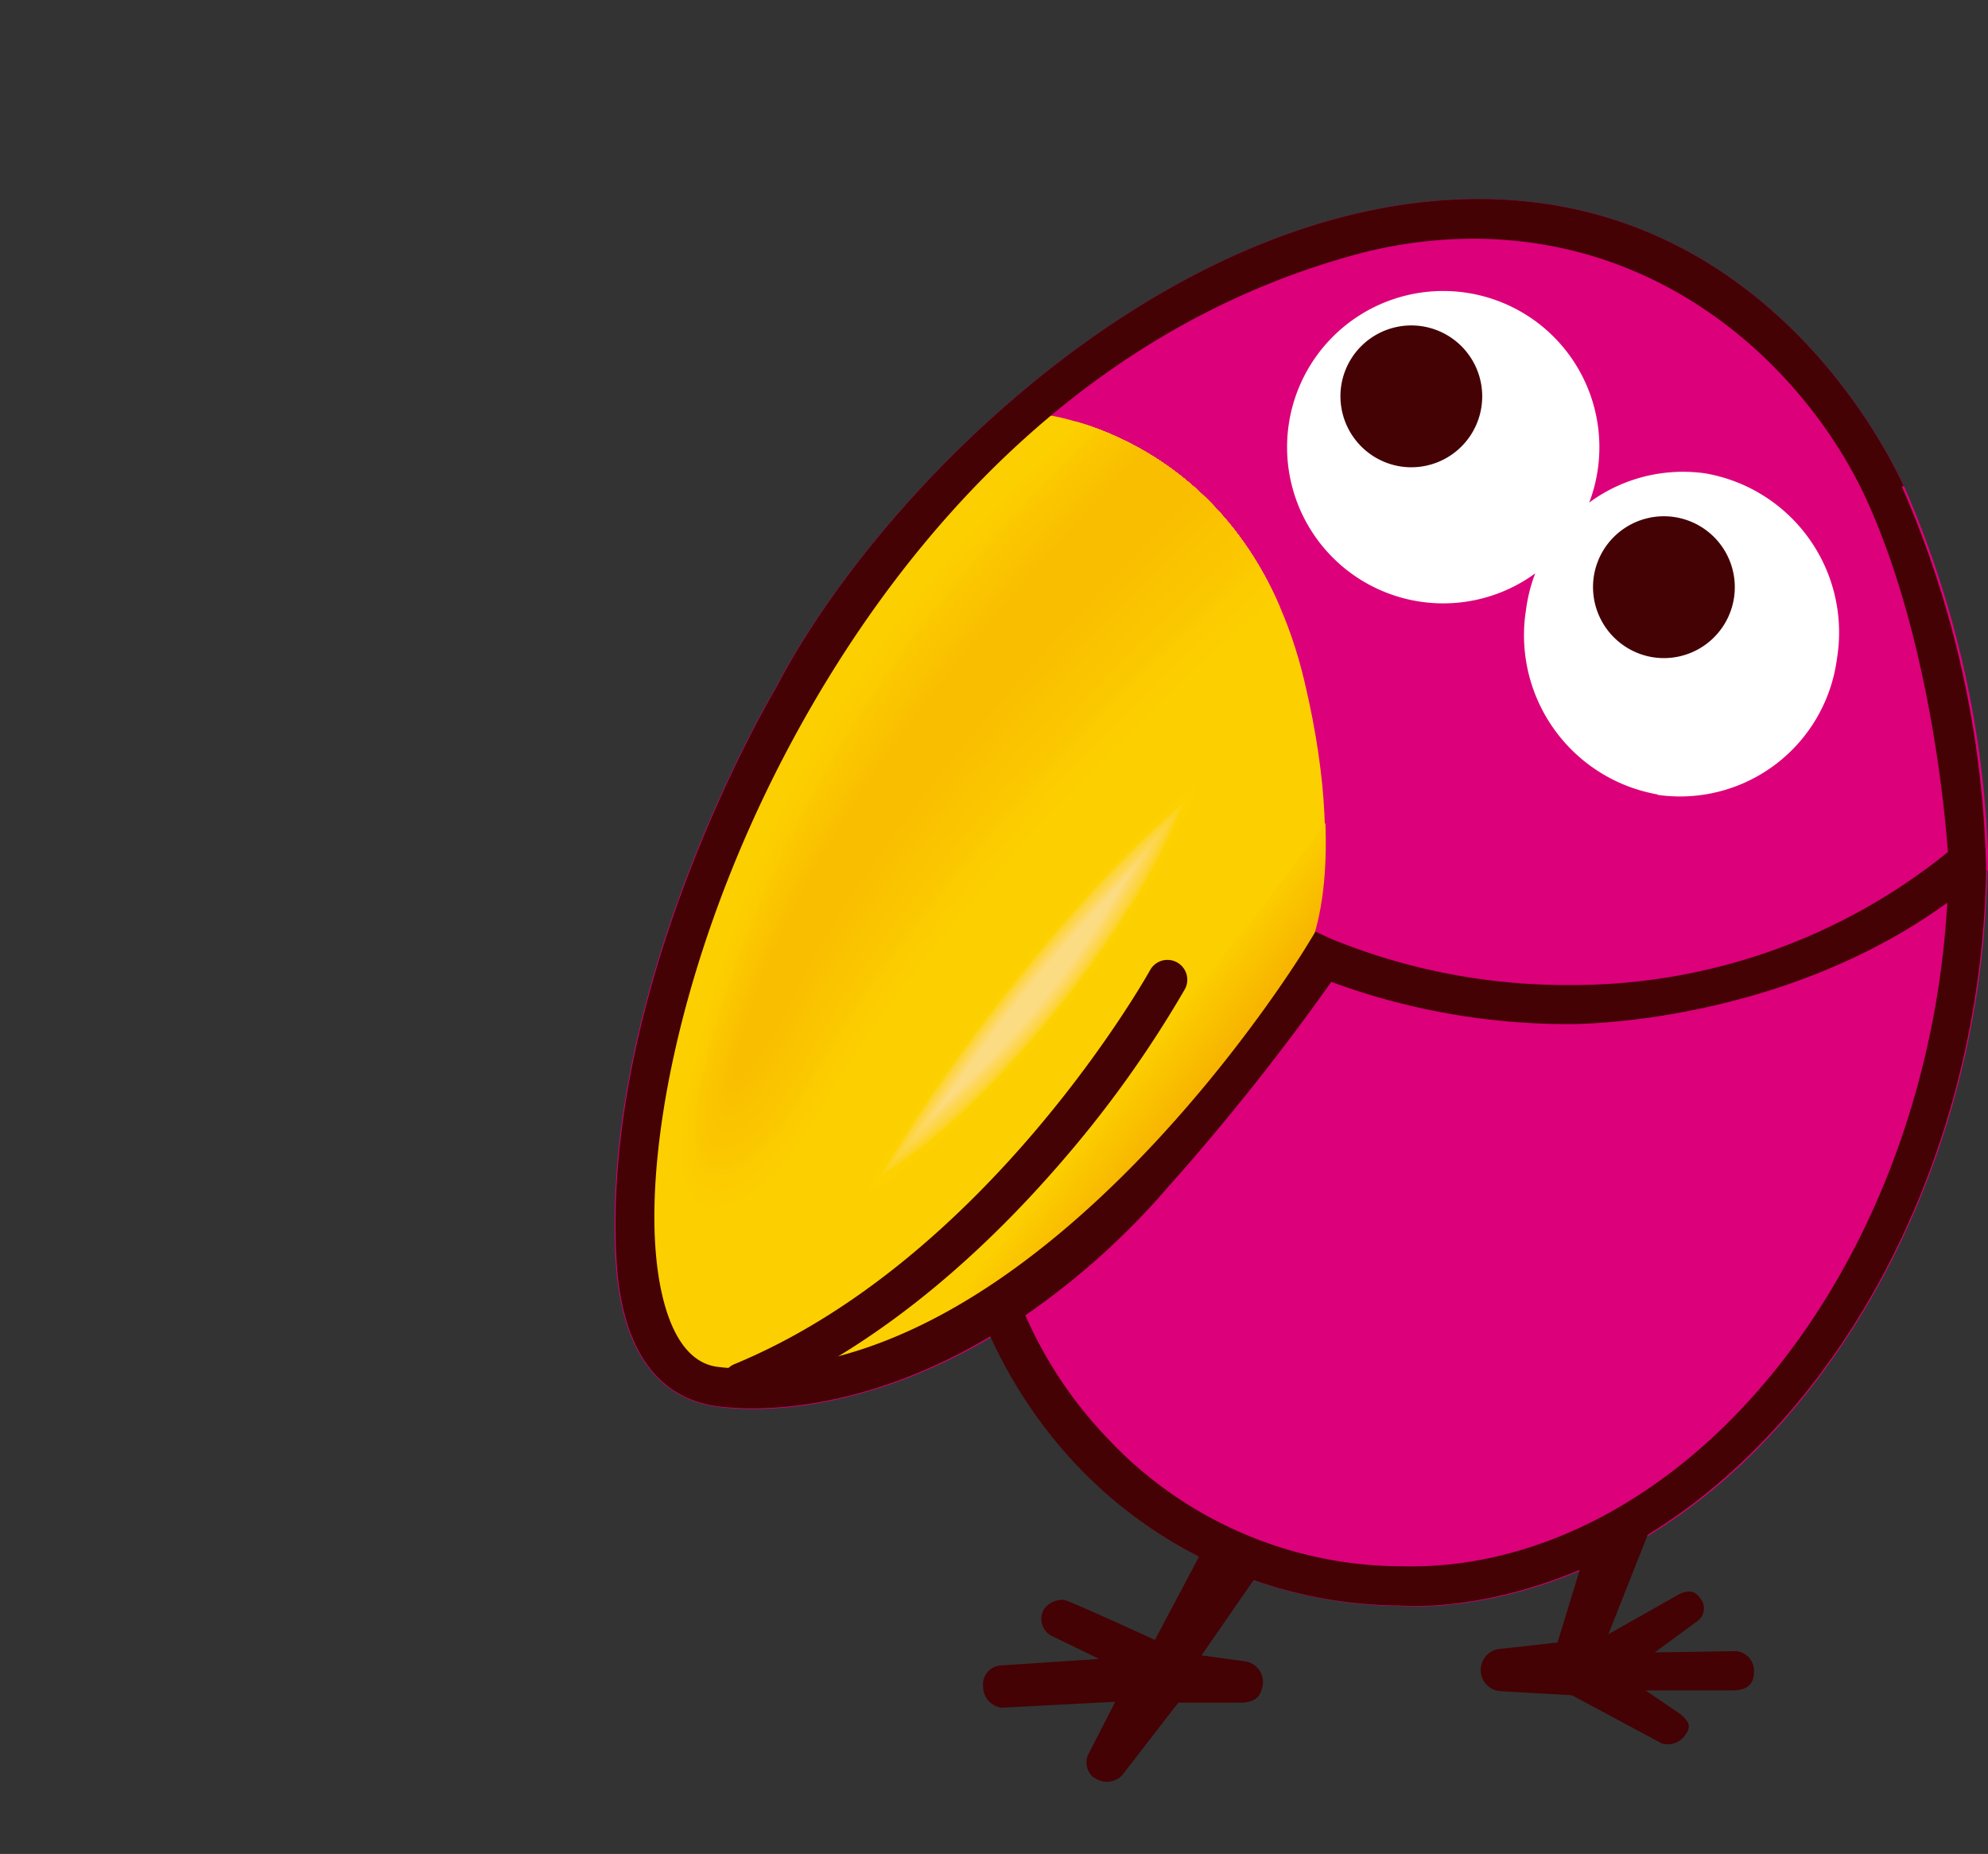 <svg xmlns="http://www.w3.org/2000/svg" xmlns:xlink="http://www.w3.org/1999/xlink" viewBox="0 0 94.21 87.84"><rect x="0" y="0" width="94.21" height="87.84" fill="#333333" stroke="none"/><defs><clipPath id="clip-path" transform="translate(29.17 9.43)"><path d="M32.54,36.2S19,58.78,4.84,56.27C-5.79,54.4,5.82,18,20.25,10.2c0,0,9.62,1,12.39,12.62,2.35,9.87-.1,13.38-.1,13.38" style="fill:none"/></clipPath><clipPath id="clip-path-2" transform="translate(29.17 9.43)"><path d="M34.57,28.28C25.89,40.4,12.93,54.23,7.88,55.5c-.57.14,3.22.8,10.94-4,1.59-1,10.13-9.2,15.76-16.67V28.28" style="fill:none"/></clipPath><linearGradient id="名称未設定グラデーション_24" x1="96.91" y1="7556.02" x2="97.91" y2="7556.02" gradientTransform="matrix(0, 3.17, 3.17, 0, -23972.8, -260.86)" gradientUnits="userSpaceOnUse"><stop offset="0" stop-color="#fccf00"/><stop offset="1" stop-color="#f7b400"/></linearGradient></defs><g id="レイヤー_2" data-name="レイヤー 2"><g id="素材"><g id="ミニキョロちゃん_1"><path d="M65,31.82c-.18,10.71-4.37,21-11.25,27.75-8.13,7.92-16.54,7.09-16.54,7.09a21.31,21.31,0,0,1-15.4-6.74,22.11,22.11,0,0,1-4-6c-5.3,3.13-10.12,3.69-13,3.3C3.24,57,.35,56,0,50.23c-.7-13.25,7.55-27,7.55-27C12.42,13.88,26,.18,40.63,0,53.11-.15,59.32,9.88,61.07,13.62a48,48,0,0,1,4,18.2" transform="translate(29.17 9.43)" style="fill:#dc007a"/><path d="M22.67,74.8a.92.92,0,0,1-.22-1.2l1.23-2.4-5.38.28a1,1,0,0,1-.88-1,.9.9,0,0,1,.8-1l4.7-.31-2.29-1.11a.91.91,0,0,1-.33-1.24,1.09,1.09,0,0,1,.95-.45c.33.07,3.79,1.66,4.31,1.9l2.56-4.83,2.65,1.22-3,4.34,2.12.29a1,1,0,0,1,.78,1.13c-.08.42-.25.8-1,.82h-3L24,74.69a1,1,0,0,1-1.3.11m26.84-1.65-4.22-2.26L42,70.7a1,1,0,0,1-1-1,1,1,0,0,1,.87-1l2.77-.31,1.45-4.73c.19-.08,3.29-1.68,3.32-1.63L47.05,68l3.34-1.89c.48-.24.79-.14,1,.17a.74.74,0,0,1-.14,1.11l-2,1.47,3.87-.06a.94.94,0,0,1,.83,1c0,.45-.22.86-1,.86H48.81l1.65,1.12c.34.3.58.54.23,1A1,1,0,0,1,49.51,73.15Z" transform="translate(29.17 9.43)" style="fill:#440205"/><path d="M38.09,19.07a7.4,7.4,0,1,0-6.18-8.44,7.4,7.4,0,0,0,6.18,8.44" transform="translate(29.17 9.43)" style="fill:#fff"/><path d="M49.38,28.23a7.5,7.5,0,0,0,8.5-6.44A7.65,7.65,0,0,0,51.66,13a7.5,7.5,0,0,0-8.51,6.44,7.66,7.66,0,0,0,6.23,8.77" transform="translate(29.17 9.43)" style="fill:#fff"/><path d="M37.2,12.67a3.36,3.36,0,1,0-2.81-3.83,3.37,3.37,0,0,0,2.81,3.83" transform="translate(29.17 9.43)" style="fill:#440205"/><path d="M49.16,21.71a3.36,3.36,0,1,0-2.8-3.83,3.37,3.37,0,0,0,2.8,3.83" transform="translate(29.17 9.43)" style="fill:#440205"/><path d="M32.39,36.44S19,58.78,4.84,56.27C-5.79,54.4,5.82,18,20.25,10.2c0,0,9.62,1,12.39,12.62,2.35,9.87-.25,13.62-.25,13.62" transform="translate(29.17 9.43)" style="fill:#fccf00"/><g style="clip-path:url(#clip-path)"><path d="M33.42,17.6c-.39-.78-3.08-5.3-5.48-6.78a18,18,0,0,0-4.18-2C9.32,21.14,5.75,32.1,3.48,41.31c-2.34,9.48,2.82,8.2,6,2.79,5.7-9.78,15.28-19,24-26.5" transform="translate(29.17 9.43)" style="fill:#fccf00"/><path d="M33.27,17.39c-.39-.76-3-5.12-5.32-6.55a17.47,17.47,0,0,0-4.08-1.93C9.73,21,5.9,32,3.58,41.23s2.73,8,5.83,2.65c5.65-9.75,15.26-19.08,23.86-26.49" transform="translate(29.17 9.43)" style="fill:#fccf00"/><path d="M33.12,17.18c-.39-.75-2.91-4.95-5.15-6.33A17.16,17.16,0,0,0,24,9C10.13,20.84,6,31.79,3.68,41.15c-2.29,9.08,2.64,7.75,5.68,2.51C15,34,24.61,24.54,33.12,17.18" transform="translate(29.17 9.43)" style="fill:#fcce00"/><path d="M33,17c-.39-.74-2.82-4.77-5-6.11A17.49,17.49,0,0,0,24.1,9C10.54,20.69,6.17,31.63,3.78,41.07,1.52,50,6.33,48.6,9.31,43.44,14.84,33.76,24.55,24.27,33,17" transform="translate(29.17 9.43)" style="fill:#fccd00"/><path d="M32.82,16.76c-.39-.72-2.73-4.59-4.82-5.89a17.4,17.4,0,0,0-3.79-1.82C11,20.54,6.31,31.48,3.88,41c-2.24,8.69,2.48,7.31,5.38,2.23C14.75,33.58,24.48,24,32.82,16.76" transform="translate(29.17 9.43)" style="fill:#fccd00"/><path d="M32.67,16.55c-.39-.7-2.64-4.41-4.66-5.66A16.26,16.26,0,0,0,24.32,9.1C11.36,20.4,6.45,31.32,4,40.9,1.77,49.4,6.37,48,9.21,43c5.44-9.61,15.21-19.26,23.46-26.45" transform="translate(29.17 9.43)" style="fill:#fccc00"/><path d="M32.52,16.34C32.13,15.65,30,12.1,28,10.9a16.49,16.49,0,0,0-3.6-1.76C11.76,20.25,6.6,31.17,4.08,40.82c-2.18,8.3,2.31,6.87,5.08,2,5.39-9.58,15.19-19.31,23.36-26.44" transform="translate(29.17 9.43)" style="fill:#fccb00"/><path d="M32.37,16.13c-.39-.68-2.46-4.06-4.32-5.22a16.4,16.4,0,0,0-3.51-1.72C12.17,20.1,6.74,31,4.18,40.74,2,48.84,6.4,47.38,9.11,42.56,14.44,33,24.29,23.21,32.37,16.13" transform="translate(29.17 9.43)" style="fill:#fccb00"/><path d="M32.22,15.92c-.39-.66-2.37-3.88-4.16-5a16.16,16.16,0,0,0-3.41-1.69C12.58,20,6.88,30.86,4.28,40.66c-2.11,7.91,2.13,6.42,4.78,1.67,5.28-9.5,15.17-19.39,23.16-26.41" transform="translate(29.17 9.43)" style="fill:#fbca00"/><path d="M32.07,15.71c-.39-.64-2.28-3.71-4-4.78a16,16,0,0,0-3.31-1.65C13,19.8,7,30.7,4.37,40.58,2.3,48.29,6.43,46.77,9,42.11c5.22-9.47,15.15-19.44,23.06-26.4" transform="translate(29.17 9.43)" style="fill:#fbc900"/><path d="M31.92,15.5c-.39-.63-2.19-3.53-3.83-4.55a15.3,15.3,0,0,0-3.21-1.62C13.4,19.65,7.17,30.55,4.47,40.49c-2,7.52,2,6,4.48,1.4,5.18-9.44,15.15-19.48,23-26.39" transform="translate(29.17 9.43)" style="fill:#fbc800"/><path d="M31.77,15.29c-.39-.62-2.1-3.35-3.66-4.33A15.6,15.6,0,0,0,25,9.37c-11.19,10.13-17.67,21-20.42,31-2,7.32,1.88,5.75,4.32,1.26C14,32.27,24,22.14,31.77,15.29" transform="translate(29.17 9.43)" style="fill:#fbc800"/><path d="M31.62,15.08c-.39-.6-2-3.18-3.49-4.11a15,15,0,0,0-3-1.55C14.21,19.35,7.46,30.24,4.67,40.33c-2,7.12,1.8,5.52,4.17,1.12C13.91,32.08,24,21.88,31.62,15.08" transform="translate(29.17 9.43)" style="fill:#fbc700"/><path d="M31.46,14.87A14.67,14.67,0,0,0,28.14,11a14.67,14.67,0,0,0-2.93-1.51C14.62,19.2,7.61,30.08,4.77,40.25c-1.93,6.93,1.71,5.3,4,1,5-9.34,15.11-19.62,22.67-26.36" transform="translate(29.17 9.43)" style="fill:#fbc600"/><path d="M31.31,14.66A14.55,14.55,0,0,0,28.16,11a15.33,15.33,0,0,0-2.84-1.48C15,19.05,7.76,29.93,4.87,40.17,3,46.9,6.49,45.24,8.74,41c5-9.31,15.1-19.67,22.57-26.35" transform="translate(29.17 9.43)" style="fill:#fbc600"/><path d="M31.16,14.45a13.76,13.76,0,0,0-3-3.44,14.45,14.45,0,0,0-2.73-1.45C15.43,18.9,7.9,29.77,5,40.09c-1.86,6.53,1.54,4.85,3.72.7,4.9-9.28,15.09-19.71,22.47-26.34" transform="translate(29.17 9.43)" style="fill:#fbc600"/><path d="M31,14.24A13.29,13.29,0,0,0,28.19,11,14.57,14.57,0,0,0,25.55,9.6c-9.71,9.16-17.5,20-20.48,30.4-1.83,6.35,1.45,4.63,3.57.57C13.49,31.32,23.71,20.81,31,14.24" transform="translate(29.17 9.43)" style="fill:#fac500"/><path d="M30.86,14a12.69,12.69,0,0,0-2.66-3,13.88,13.88,0,0,0-2.54-1.38c-9.4,9-17.46,19.81-20.49,30.27-1.79,6.15,1.36,4.4,3.42.43C13.38,31.13,23.65,20.55,30.86,14" transform="translate(29.17 9.43)" style="fill:#fac400"/><path d="M30.71,13.82A12.47,12.47,0,0,0,28.22,11,13.9,13.9,0,0,0,25.77,9.7c-9.1,8.76-17.41,19.61-20.5,30.14-1.75,6,1.27,4.18,3.27.29,4.73-9.19,15-19.85,22.17-26.31" transform="translate(29.17 9.43)" style="fill:#fac400"/><path d="M30.56,13.61a12.11,12.11,0,0,0-2.32-2.56,14.07,14.07,0,0,0-2.36-1.31c-8.81,8.57-17.37,19.42-20.52,30-1.7,5.76,1.19,4,3.13.15,4.67-9.16,15-19.89,22.07-26.3" transform="translate(29.17 9.43)" style="fill:#fac300"/><path d="M30.41,13.4a11.53,11.53,0,0,0-2.16-2.33A12.76,12.76,0,0,0,26,9.79C17.48,18.16,8.66,29,5.46,39.68c-1.67,5.56,1.1,3.72,3,0,4.61-9.13,15-19.94,22-26.29" transform="translate(29.17 9.43)" style="fill:#fac200"/><path d="M30.26,13.19a11.2,11.2,0,0,0-2-2.11,14,14,0,0,0-2.16-1.25C17.89,18,8.82,28.85,5.56,39.6c-1.63,5.37,1,3.5,2.83-.13,4.55-9.1,15-20,21.87-26.28" transform="translate(29.17 9.43)" style="fill:#fac100"/><path d="M30.1,13a10.55,10.55,0,0,0-1.82-1.89,13.18,13.18,0,0,0-2.06-1.21C18.3,17.86,9,28.7,5.66,39.51c-1.59,5.18.92,3.28,2.67-.26,4.49-9.07,15-20,21.77-26.27" transform="translate(29.17 9.43)" style="fill:#fac100"/><path d="M30,12.77A9.93,9.93,0,0,0,28.3,11.1a13,13,0,0,0-2-1.17C18.71,17.71,9.15,28.55,5.76,39.43c-1.55,5,.84,3,2.52-.41C12.71,30,23.26,19,30,12.77" transform="translate(29.17 9.43)" style="fill:#f9c000"/><path d="M29.8,12.56a10.21,10.21,0,0,0-1.48-1.45A13.68,13.68,0,0,0,26.44,10C19.11,17.56,9.31,28.4,5.86,39.35c-1.51,4.8.74,2.82,2.37-.55,4.35-9,15-20.11,21.57-26.24" transform="translate(29.17 9.43)" style="fill:#f9bf00"/><path d="M29.65,12.35a9.09,9.09,0,0,0-1.32-1.22A12.45,12.45,0,0,0,26.55,10C19.52,17.41,9.47,28.25,6,39.27c-1.47,4.6.65,2.59,2.22-.69,4.29-9,14.94-20.16,21.47-26.23" transform="translate(29.17 9.43)" style="fill:#f9bf00"/><path d="M29.5,12.14a8.85,8.85,0,0,0-1.15-1,12.71,12.71,0,0,0-1.68-1.08c-6.74,7.2-17,18-20.61,29.13-1.42,4.41.56,2.37,2.07-.83,4.23-8.95,14.93-20.21,21.37-26.22" transform="translate(29.17 9.43)" style="fill:#f9be00"/></g><g style="clip-path:url(#clip-path-2)"><g style="clip-path:url(#clip-path)"><rect x="-17.07" y="3.57" width="63.34" height="61.84" transform="translate(7.47 34.71) rotate(-52.81)" style="fill:url(#名称未設定グラデーション_24)"/></g></g><path d="M6,57a.94.94,0,0,1-.87-.58.93.93,0,0,1,.51-1.22c12.07-5,19.63-18.55,19.7-18.68a.94.94,0,0,1,1.65.9,52.92,52.92,0,0,1-5.49,7.77C18.21,49.07,13,54.23,6.3,57A.84.84,0,0,1,6,57" transform="translate(29.17 9.43)" style="fill:#440205"/><path d="M27.71,27.55C26,33.13,17.84,44,11.7,47.3c3.11-5.87,11.2-16.21,16-19.75" transform="translate(29.17 9.43)" style="fill:#fccf00"/><path d="M27.68,27.59C26,33.15,17.86,43.92,11.73,47.26c3.11-5.86,11.16-16.13,16-19.67" transform="translate(29.17 9.43)" style="fill:#fccf00"/><path d="M27.65,27.63c-1.72,5.54-9.78,16.25-15.88,19.59,3.1-5.84,11.1-16.06,15.88-19.59" transform="translate(29.17 9.43)" style="fill:#fccf00"/><path d="M27.62,27.68c-1.73,5.52-9.74,16.16-15.82,19.5,3.11-5.83,11.06-16,15.82-19.5" transform="translate(29.17 9.43)" style="fill:#fdd000"/><path d="M27.59,27.72c-1.73,5.5-9.69,16.08-15.76,19.42,3.11-5.81,11-15.9,15.76-19.42" transform="translate(29.17 9.43)" style="fill:#fdd000"/><path d="M27.55,27.76c-1.73,5.49-9.64,16-15.68,19.34,3.1-5.8,11-15.83,15.68-19.34" transform="translate(29.17 9.43)" style="fill:#fdd000"/><path d="M27.52,27.8c-1.73,5.47-9.59,15.92-15.62,19.26C15,41.27,22.81,31.31,27.52,27.8" transform="translate(29.17 9.43)" style="fill:#fdd000"/><path d="M27.49,27.84C25.75,33.29,17.94,43.68,11.94,47,15,41.25,22.8,31.35,27.49,27.84" transform="translate(29.17 9.43)" style="fill:#fdd000"/><path d="M27.46,27.88C25.72,33.32,18,43.64,12,47c3.1-5.76,10.82-15.59,15.49-19.1" transform="translate(29.17 9.43)" style="fill:#fdd000"/><path d="M27.43,27.93C25.69,33.34,18,43.6,12,46.94c3.09-5.75,10.76-15.52,15.42-19" transform="translate(29.17 9.43)" style="fill:#fdd000"/><path d="M27.4,28C25.65,33.36,18,43.56,12,46.9,15.14,41.17,22.76,31.46,27.4,28" transform="translate(29.17 9.43)" style="fill:#fdd000"/><path d="M27.36,28C25.62,33.39,18,43.52,12.08,46.86,15.17,41.14,22.74,31.5,27.36,28" transform="translate(29.17 9.43)" style="fill:#fdd000"/><path d="M27.33,28.05C25.58,33.41,18,43.48,12.11,46.82c3.09-5.71,10.62-15.28,15.22-18.77" transform="translate(29.17 9.43)" style="fill:#fdd000"/><path d="M27.3,28.09C25.55,33.43,18,43.44,12.14,46.78c3.1-5.69,10.57-15.21,15.16-18.69" transform="translate(29.17 9.43)" style="fill:#fdd000"/><path d="M27.27,28.13C25.51,33.46,18,43.4,12.18,46.74c3.09-5.68,10.52-15.13,15.09-18.61" transform="translate(29.17 9.43)" style="fill:#fdd100"/><path d="M27.24,28.17c-1.76,5.31-9.19,15.19-15,18.53,3.09-5.66,10.47-15.05,15-18.53" transform="translate(29.17 9.43)" style="fill:#fdd100"/><path d="M27.2,28.22c-1.76,5.28-9.14,15.1-14.95,18.44,3.08-5.65,10.42-15,15-18.44" transform="translate(29.17 9.43)" style="fill:#fdd100"/><path d="M27.17,28.26c-1.76,5.27-9.1,15-14.89,18.36C15.37,41,22.65,31.72,27.17,28.26" transform="translate(29.17 9.43)" style="fill:#fdd100"/><path d="M27.14,28.3c-1.76,5.25-9,14.94-14.82,18.28C15.4,41,22.64,31.76,27.14,28.3" transform="translate(29.17 9.43)" style="fill:#fdd100"/><path d="M27.11,28.34c-1.77,5.23-9,14.86-14.76,18.2,3.08-5.61,10.27-14.74,14.76-18.2" transform="translate(29.17 9.43)" style="fill:#fdd100"/><path d="M27.08,28.38c-1.77,5.22-9,14.78-14.69,18.12,3.07-5.6,10.22-14.67,14.69-18.12" transform="translate(29.17 9.43)" style="fill:#fdd100"/><path d="M27.05,28.42c-1.78,5.2-8.92,14.7-14.63,18,3.08-5.58,10.17-14.59,14.63-18" transform="translate(29.17 9.43)" style="fill:#fdd100"/><path d="M27,28.46c-1.77,5.18-8.87,14.62-14.56,18,3.08-5.57,10.13-14.51,14.56-18" transform="translate(29.17 9.43)" style="fill:#fdd100"/><path d="M27,28.51C25.2,33.67,18.16,43,12.49,46.38,15.56,40.83,22.56,31.94,27,28.51" transform="translate(29.17 9.43)" style="fill:#fdd200"/><path d="M27,28.55C25.17,33.69,18.17,43,12.52,46.34,15.6,40.8,22.55,32,27,28.55" transform="translate(29.17 9.43)" style="fill:#fdd200"/><path d="M26.92,28.59C25.14,33.72,18.18,43,12.56,46.3c3.07-5.53,10-14.28,14.36-17.71" transform="translate(29.17 9.43)" style="fill:#fdd204"/><path d="M26.89,28.63c-1.79,5.11-8.69,14.29-14.3,17.63,3.07-5.51,9.93-14.2,14.3-17.63" transform="translate(29.17 9.43)" style="fill:#fdd209"/><path d="M26.86,28.67c-1.79,5.09-8.65,14.21-14.23,17.55,3.07-5.5,9.87-14.13,14.23-17.55" transform="translate(29.17 9.43)" style="fill:#fdd20e"/><path d="M26.82,28.71C25,33.79,18.22,42.84,12.66,46.18c3.07-5.49,9.83-14,14.16-17.47" transform="translate(29.17 9.43)" style="fill:#fdd212"/><path d="M26.79,28.75C25,33.81,18.24,42.8,12.7,46.14c3.06-5.47,9.77-14,14.09-17.39" transform="translate(29.17 9.43)" style="fill:#fdd215"/><path d="M26.76,28.8c-1.8,5-8.51,14-14,17.3,3.06-5.46,9.73-13.9,14-17.3" transform="translate(29.17 9.43)" style="fill:#fdd219"/><path d="M26.73,28.84c-1.8,5-8.47,13.88-14,17.22,3.07-5.44,9.69-13.82,14-17.22" transform="translate(29.17 9.43)" style="fill:#fdd21b"/><path d="M26.7,28.88c-1.8,5-8.42,13.8-13.9,17.14,3.06-5.43,9.63-13.74,13.9-17.14" transform="translate(29.17 9.43)" style="fill:#fdd31e"/><path d="M26.66,28.92c-1.8,5-8.37,13.72-13.83,17.06,3.06-5.42,9.59-13.66,13.83-17.06" transform="translate(29.17 9.43)" style="fill:#fdd320"/><path d="M26.63,29c-1.8,5-8.32,13.64-13.76,17,3.05-5.4,9.53-13.59,13.76-17" transform="translate(29.17 9.43)" style="fill:#fdd322"/><path d="M26.6,29c-1.81,5-8.28,13.56-13.7,16.9C16,40.51,22.39,32.39,26.6,29" transform="translate(29.17 9.43)" style="fill:#fdd324"/><path d="M26.57,29C24.76,34,18.33,42.52,12.94,45.86,16,40.48,22.37,32.43,26.57,29" transform="translate(29.17 9.43)" style="fill:#fdd326"/><path d="M26.54,29.09C24.72,34,18.35,42.48,13,45.82c3-5.36,9.39-13.36,13.57-16.73" transform="translate(29.17 9.43)" style="fill:#fdd328"/><path d="M26.51,29.13C24.69,34,18.36,42.44,13,45.78c3-5.35,9.33-13.28,13.5-16.65" transform="translate(29.17 9.43)" style="fill:#fdd32a"/><path d="M26.47,29.17C24.65,34,18.37,42.4,13,45.74c3.05-5.34,9.29-13.2,13.43-16.57" transform="translate(29.17 9.43)" style="fill:#fdd32c"/><path d="M26.44,29.21c-1.82,4.86-8,13.16-13.37,16.49,3.06-5.32,9.24-13.12,13.37-16.49" transform="translate(29.17 9.43)" style="fill:#fdd42e"/><path d="M26.41,29.25c-1.82,4.84-8,13.08-13.3,16.41,3.06-5.31,9.19-13,13.3-16.41" transform="translate(29.17 9.43)" style="fill:#fdd430"/><path d="M26.38,29.29c-1.83,4.82-8,13-13.24,16.33,3.06-5.29,9.14-13,13.24-16.33" transform="translate(29.17 9.43)" style="fill:#fdd431"/><path d="M26.35,29.34c-1.83,4.8-7.92,12.91-13.17,16.24,3.05-5.28,9.09-12.89,13.17-16.24" transform="translate(29.17 9.43)" style="fill:#fdd433"/><path d="M26.31,29.38c-1.83,4.78-7.87,12.83-13.1,16.16,3.05-5.27,9-12.82,13.1-16.16" transform="translate(29.17 9.43)" style="fill:#fdd434"/><path d="M26.28,29.42c-1.83,4.77-7.83,12.75-13,16.08,3.05-5.25,9-12.74,13-16.08" transform="translate(29.17 9.43)" style="fill:#fdd436"/><path d="M26.25,29.46c-1.84,4.75-7.78,12.67-13,16,3-5.24,8.94-12.66,13-16" transform="translate(29.17 9.43)" style="fill:#fdd437"/><path d="M26.22,29.5c-1.84,4.73-7.74,12.59-12.9,15.92,3-5.23,8.89-12.58,12.9-15.92" transform="translate(29.17 9.43)" style="fill:#fdd439"/><path d="M26.19,29.54c-1.84,4.72-7.7,12.51-12.84,15.84,3-5.21,8.84-12.51,12.84-15.84" transform="translate(29.17 9.43)" style="fill:#fdd53a"/><path d="M26.16,29.58C24.31,34.28,18.51,42,13.38,45.34c3-5.2,8.8-12.43,12.78-15.76" transform="translate(29.17 9.43)" style="fill:#fdd53c"/><path d="M26.12,29.63C24.28,34.3,18.52,42,13.42,45.3c3-5.19,8.74-12.35,12.7-15.67" transform="translate(29.17 9.43)" style="fill:#fdd53d"/><path d="M26.09,29.67c-1.85,4.66-7.55,12.26-12.64,15.59,3-5.17,8.7-12.28,12.64-15.59" transform="translate(29.17 9.43)" style="fill:#fdd53f"/><path d="M26.06,29.71c-1.85,4.64-7.51,12.18-12.57,15.51,3-5.16,8.65-12.2,12.57-15.51" transform="translate(29.17 9.43)" style="fill:#fdd540"/><path d="M26,29.75c-1.86,4.62-7.47,12.1-12.51,15.43,3-5.14,8.6-12.12,12.51-15.43" transform="translate(29.17 9.43)" style="fill:#fdd541"/><path d="M26,29.79c-1.86,4.61-7.42,12-12.44,15.35,3-5.13,8.54-12,12.44-15.35" transform="translate(29.17 9.43)" style="fill:#fdd542"/><path d="M26,29.83c-1.86,4.59-7.38,11.94-12.38,15.27,3-5.12,8.5-12,12.38-15.27" transform="translate(29.17 9.43)" style="fill:#fdd544"/><path d="M25.93,29.88c-1.86,4.56-7.33,11.85-12.3,15.18,3-5.1,8.45-11.89,12.3-15.18" transform="translate(29.17 9.43)" style="fill:#fdd545"/><path d="M25.9,29.92C24,34.47,18.62,41.69,13.66,45c3-5.09,8.4-11.81,12.24-15.1" transform="translate(29.17 9.43)" style="fill:#fdd546"/><path d="M25.87,30C24,34.49,18.63,41.65,13.69,45c3-5.08,8.36-11.74,12.18-15" transform="translate(29.17 9.43)" style="fill:#fdd548"/><path d="M25.84,30C24,34.51,18.64,41.61,13.73,44.94c3-5.06,8.3-11.66,12.11-14.94" transform="translate(29.17 9.43)" style="fill:#fdd649"/><path d="M25.81,30c-1.88,4.5-7.15,11.53-12,14.86A71.79,71.79,0,0,1,25.81,30" transform="translate(29.17 9.43)" style="fill:#fdd64a"/><path d="M25.77,30.08c-1.87,4.48-7.1,11.45-12,14.78a71.82,71.82,0,0,1,12-14.78" transform="translate(29.17 9.43)" style="fill:#fdd64b"/><path d="M25.74,30.12c-1.88,4.47-7.06,11.37-11.91,14.7a71.72,71.72,0,0,1,11.91-14.7" transform="translate(29.17 9.43)" style="fill:#fdd64c"/><path d="M25.71,30.17c-1.88,4.44-7,11.28-11.84,14.61A71.18,71.18,0,0,1,25.71,30.17" transform="translate(29.17 9.43)" style="fill:#fdd64e"/><path d="M25.68,30.21c-1.88,4.42-7,11.2-11.78,14.53A71.62,71.62,0,0,1,25.68,30.21" transform="translate(29.17 9.43)" style="fill:#fdd64f"/><path d="M25.65,30.25c-1.89,4.41-6.93,11.12-11.71,14.45A71.1,71.1,0,0,1,25.65,30.25" transform="translate(29.17 9.43)" style="fill:#fdd650"/><path d="M25.62,30.29A39.75,39.75,0,0,1,14,44.66,71.34,71.34,0,0,1,25.62,30.29" transform="translate(29.17 9.43)" style="fill:#fdd651"/><path d="M25.58,30.33A39.68,39.68,0,0,1,14,44.62,71.78,71.78,0,0,1,25.58,30.33" transform="translate(29.17 9.43)" style="fill:#fdd652"/><path d="M25.55,30.37A39.51,39.51,0,0,1,14,44.58,71.6,71.6,0,0,1,25.55,30.37" transform="translate(29.17 9.43)" style="fill:#fdd653"/><path d="M25.52,30.41A39.58,39.58,0,0,1,14.07,44.54,71.52,71.52,0,0,1,25.52,30.41" transform="translate(29.17 9.43)" style="fill:#fdd654"/><path d="M25.49,30.45A39.61,39.61,0,0,1,14.11,44.5a71.63,71.63,0,0,1,11.38-14" transform="translate(29.17 9.43)" style="fill:#fdd756"/><path d="M25.46,30.5a39.43,39.43,0,0,1-11.32,14,71.12,71.12,0,0,1,11.32-14" transform="translate(29.17 9.43)" style="fill:#fdd757"/><path d="M25.42,30.54A39.43,39.43,0,0,1,14.18,44.42,71.58,71.58,0,0,1,25.42,30.54" transform="translate(29.17 9.43)" style="fill:#fdd758"/><path d="M25.39,30.58a39.4,39.4,0,0,1-11.18,13.8,71.51,71.51,0,0,1,11.18-13.8" transform="translate(29.17 9.43)" style="fill:#fdd759"/><path d="M25.36,30.62A39.35,39.35,0,0,1,14.25,44.34,71.35,71.35,0,0,1,25.36,30.62" transform="translate(29.17 9.43)" style="fill:#fdd75a"/><path d="M25.33,30.66a39.32,39.32,0,0,1-11,13.64,71.52,71.52,0,0,1,11-13.64" transform="translate(29.17 9.43)" style="fill:#fdd75b"/><path d="M25.3,30.7a39.31,39.31,0,0,1-11,13.56,71.47,71.47,0,0,1,11-13.56" transform="translate(29.17 9.43)" style="fill:#fdd75c"/><path d="M25.27,30.75A39.31,39.31,0,0,1,14.35,44.22,70.92,70.92,0,0,1,25.27,30.75" transform="translate(29.17 9.43)" style="fill:#fdd75d"/><path d="M25.23,30.79A39.13,39.13,0,0,1,14.38,44.18,71.87,71.87,0,0,1,25.23,30.79" transform="translate(29.17 9.43)" style="fill:#fdd75e"/><path d="M25.2,30.83A39.1,39.1,0,0,1,14.42,44.14,71.73,71.73,0,0,1,25.2,30.83" transform="translate(29.17 9.43)" style="fill:#fdd75f"/><path d="M25.17,30.87A39.07,39.07,0,0,1,14.45,44.1,72,72,0,0,1,25.17,30.87" transform="translate(29.17 9.43)" style="fill:#fdd760"/><path d="M25.14,30.91A39.26,39.26,0,0,1,14.49,44.06,71.89,71.89,0,0,1,25.14,30.91" transform="translate(29.17 9.43)" style="fill:#fdd862"/><path d="M25.11,31A39.15,39.15,0,0,1,14.52,44,71.79,71.79,0,0,1,25.11,31" transform="translate(29.17 9.43)" style="fill:#fdd863"/><path d="M25.07,31A39.09,39.09,0,0,1,14.56,44,72.84,72.84,0,0,1,25.07,31" transform="translate(29.17 9.43)" style="fill:#fdd864"/><path d="M25,31a39.14,39.14,0,0,1-10.45,12.9A72,72,0,0,1,25,31" transform="translate(29.17 9.43)" style="fill:#fdd865"/><path d="M25,31.08A39,39,0,0,1,14.63,43.9,71.83,71.83,0,0,1,25,31.08" transform="translate(29.17 9.43)" style="fill:#fdd866"/><path d="M25,31.12A39.12,39.12,0,0,1,14.66,43.86,72.11,72.11,0,0,1,25,31.12" transform="translate(29.17 9.43)" style="fill:#fdd867"/><path d="M25,31.16A39.12,39.12,0,0,1,14.69,43.82,72.57,72.57,0,0,1,25,31.16" transform="translate(29.17 9.43)" style="fill:#fdd868"/><path d="M24.92,31.2A39.11,39.11,0,0,1,14.73,43.78,72,72,0,0,1,24.92,31.2" transform="translate(29.17 9.43)" style="fill:#fdd869"/><path d="M24.88,31.24a38.94,38.94,0,0,1-10.12,12.5,73.24,73.24,0,0,1,10.12-12.5" transform="translate(29.17 9.43)" style="fill:#fdd86a"/><path d="M24.85,31.28a39.18,39.18,0,0,1-10,12.42A72.29,72.29,0,0,1,24.85,31.28" transform="translate(29.17 9.43)" style="fill:#fdd86b"/><path d="M24.82,31.33a39,39,0,0,1-10,12.33,73.1,73.1,0,0,1,10-12.33" transform="translate(29.17 9.43)" style="fill:#fdd86c"/><path d="M24.79,31.37a39.13,39.13,0,0,1-9.92,12.25,72.54,72.54,0,0,1,9.92-12.25" transform="translate(29.17 9.43)" style="fill:#fdd96d"/><path d="M24.76,31.41A39.3,39.3,0,0,1,14.9,43.58a73,73,0,0,1,9.86-12.17" transform="translate(29.17 9.43)" style="fill:#fdd96e"/><path d="M24.73,31.45a39.06,39.06,0,0,1-9.8,12.09,73.47,73.47,0,0,1,9.8-12.09" transform="translate(29.17 9.43)" style="fill:#fdd96f"/><path d="M24.69,31.49A39.15,39.15,0,0,1,15,43.5a73.92,73.92,0,0,1,9.72-12" transform="translate(29.17 9.43)" style="fill:#fdd970"/><path d="M24.66,31.53A38.92,38.92,0,0,1,15,43.46a73.92,73.92,0,0,1,9.66-11.93" transform="translate(29.17 9.43)" style="fill:#fdd971"/><path d="M24.63,31.57A39.21,39.21,0,0,1,15,43.42a74.43,74.43,0,0,1,9.59-11.85" transform="translate(29.17 9.43)" style="fill:#fdd972"/><path d="M24.6,31.62a39.33,39.33,0,0,1-9.53,11.76A73.89,73.89,0,0,1,24.6,31.62" transform="translate(29.17 9.43)" style="fill:#fdda73"/><path d="M24.57,31.66a39.21,39.21,0,0,1-9.46,11.68,73.87,73.87,0,0,1,9.46-11.68" transform="translate(29.17 9.43)" style="fill:#fdda74"/><path d="M24.53,31.7a39.22,39.22,0,0,1-9.39,11.6,74.91,74.91,0,0,1,9.39-11.6" transform="translate(29.17 9.43)" style="fill:#fdda75"/><path d="M24.5,31.74a39.39,39.39,0,0,1-9.32,11.52A75,75,0,0,1,24.5,31.74" transform="translate(29.17 9.43)" style="fill:#fdda76"/><path d="M24.47,31.78a39.32,39.32,0,0,1-9.26,11.44,75.58,75.58,0,0,1,9.26-11.44" transform="translate(29.17 9.43)" style="fill:#fdda77"/><path d="M24.44,31.82a39.51,39.51,0,0,1-9.19,11.36,75.62,75.62,0,0,1,9.19-11.36" transform="translate(29.17 9.43)" style="fill:#fcda78"/><path d="M24.41,31.86a39.75,39.75,0,0,1-9.13,11.28,76.33,76.33,0,0,1,9.13-11.28" transform="translate(29.17 9.43)" style="fill:#fddb79"/><path d="M24.38,31.91A39.63,39.63,0,0,1,15.31,43.1a76.43,76.43,0,0,1,9.07-11.19" transform="translate(29.17 9.43)" style="fill:#fddb7a"/><path d="M24.34,32a39.62,39.62,0,0,1-9,11.11,77.16,77.16,0,0,1,9-11.11" transform="translate(29.17 9.43)" style="fill:#fddb7b"/><path d="M24.31,32a39.71,39.71,0,0,1-8.93,11,77.29,77.29,0,0,1,8.93-11" transform="translate(29.17 9.43)" style="fill:#fddb7c"/><path d="M24.28,32A39.8,39.8,0,0,1,15.42,43,78.12,78.12,0,0,1,24.28,32" transform="translate(29.17 9.43)" style="fill:#fcdb7d"/><path d="M24.25,32.07a40.1,40.1,0,0,1-8.8,10.87,78.29,78.29,0,0,1,8.8-10.87" transform="translate(29.17 9.43)" style="fill:#fcdb7e"/><path d="M24.22,32.11A40.17,40.17,0,0,1,15.49,42.9a79.06,79.06,0,0,1,8.73-10.79" transform="translate(29.17 9.43)" style="fill:#fcdb7f"/><path d="M24.19,32.16a40.46,40.46,0,0,1-8.67,10.7,79.27,79.27,0,0,1,8.67-10.7" transform="translate(29.17 9.43)" style="fill:#fcdb80"/><path d="M24.15,32.2a40.35,40.35,0,0,1-8.6,10.62,80.42,80.42,0,0,1,8.6-10.62" transform="translate(29.17 9.43)" style="fill:#fcdb80"/><path d="M24.12,32.24a40.65,40.65,0,0,1-8.53,10.54,80.52,80.52,0,0,1,8.53-10.54" transform="translate(29.17 9.43)" style="fill:#fcdb81"/><path d="M24.09,32.28a40.64,40.64,0,0,1-8.47,10.46,81.64,81.64,0,0,1,8.47-10.46" transform="translate(29.17 9.43)" style="fill:#fcdb82"/><path d="M24.06,32.32a41,41,0,0,1-8.4,10.38,81.23,81.23,0,0,1,8.4-10.38" transform="translate(29.17 9.43)" style="fill:#fcdc83"/><path d="M61.06,13.62C59.32,9.87,53.11-.15,40.63,0,26,.18,12.42,13.88,7.59,23.19c0,0-8.25,13.79-7.55,27,.31,5.77,3.2,6.77,4.72,7,2.93.39,7.75-.17,13-3.3a22.47,22.47,0,0,0,4,6,21.27,21.27,0,0,0,15.4,6.75s8.41.83,16.54-7.1c6.88-6.7,11.07-17,11.25-27.74a47.88,47.88,0,0,0-4-18.2M6.28,55.4c-.45,0-.91,0-1.36-.06-2.2-.2-2.83-3.39-3-5.28-.53-5.7,1.54-15.92,7.31-25.93C13.7,16.36,21.78,6.34,34.86,2.69a21.48,21.48,0,0,1,5.77-.81c9.67,0,16.13,6.74,18.72,12.51,2.9,6.47,3.64,14.53,3.79,16.55a28.28,28.28,0,0,1-17.9,6.3,29.51,29.51,0,0,1-11.31-2.18l-.76-.35-.44.72C32.61,35.63,20.56,55.4,6.28,55.4Zm46.19,2.82c-4.5,4.36-9.89,6.69-15.19,6.56a19.16,19.16,0,0,1-14-6.1,20.1,20.1,0,0,1-3.86-5.79,35.58,35.58,0,0,0,6.79-6.11,111.77,111.77,0,0,0,7.71-9.69,32.34,32.34,0,0,0,11.33,2s9.8.1,17.86-5.75C62.57,43,58.68,52.19,52.47,58.22Z" transform="translate(29.17 9.43)" style="fill:#440205"/></g></g></g></svg>